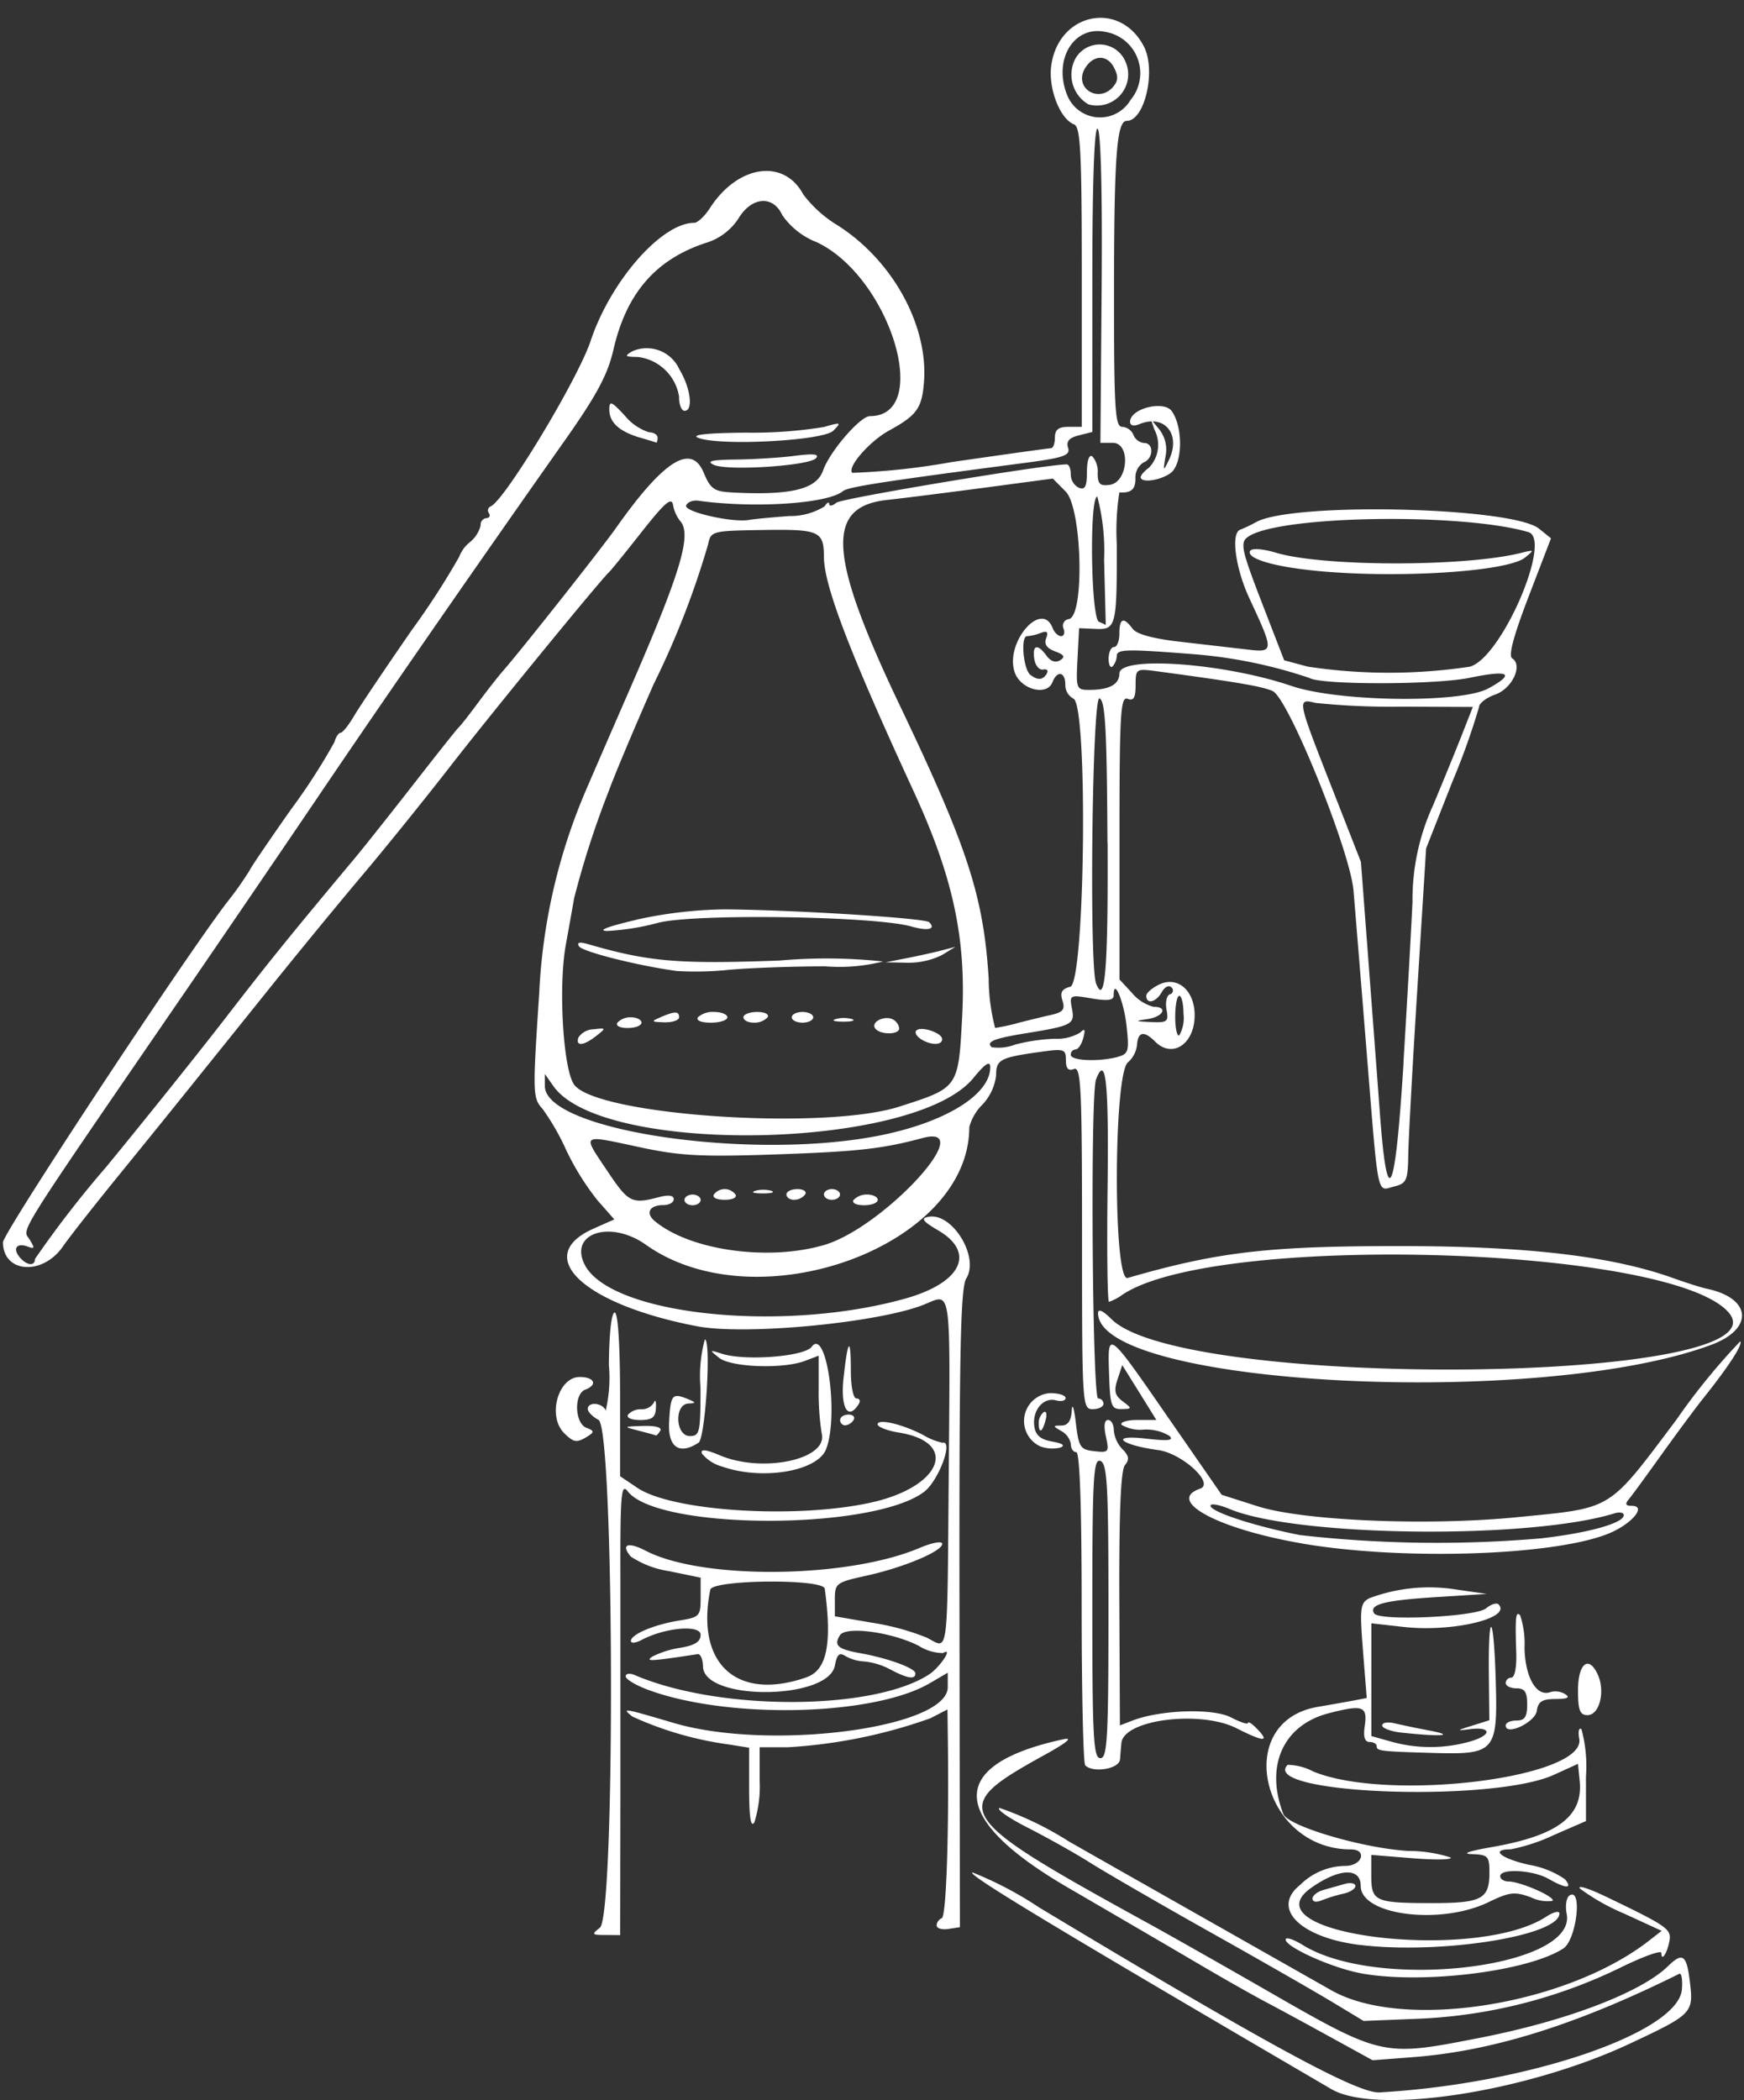 <svg viewBox="0 0 93 111.988" height="111.988" width="93" xmlns:xlink="http://www.w3.org/1999/xlink" xmlns="http://www.w3.org/2000/svg">
  <rect x="0" y="0" width="93" height="111.988" fill="#333333" stroke="none"/>
  <defs>
    <clipPath id="clip-path">
      <path d="M0,274.012H93V386H0Zm0,0" data-name="Path 117" id="Path_117"></path>
    </clipPath>
  </defs>
  <g clip-path="url(#clip-path)" transform="translate(0 -274.012)" data-name="Group 252" id="Group_252">
    <path fill="#fff" d="M70.988,385.4c-14.91-8.715-19.441-11.449-19.133-11.551a19.4,19.4,0,0,1,3.555,1.867c12.07,7.258,16.988,9.93,18.148,9.863,7.871-.441,15.906-3.172,16.129-5.477.047-.527-.016-.906-.145-.844-5.457,2.711-9.926,4.109-14.148,4.438l-2.2.168-2.246-1.234c-1.234-.68-2.789-1.523-3.449-1.871s-2.207-1.223-3.434-1.945-4.418-2.586-7.086-4.137c-6.422-3.727-6.52-6.574-.281-7.926.551-.117.2.176-1.02.848-5.172,2.859-4.961,3.191,5.715,9.055,1.027.566,3.727,2.094,6,3.4,6.336,3.641,6.3,3.633,11.473,2.625,4.637-.9,8.637-2.422,10.078-3.828.789-.77,1-.617,1.172.855.2,1.637.125,1.711-3.187,3.266C81.375,385.574,73.371,386.8,70.988,385.4Zm.145-4.586c-.867-.527-3.828-2.227-6.586-3.773s-5.652-3.227-6.437-3.723-2.27-1.328-3.293-1.848-1.707-.992-1.516-1.059a17.612,17.612,0,0,1,3.719,1.8c1.859,1.059,5.313,3.016,7.672,4.352l6.3,3.57c3.828,2.176,12.527.809,16.965-2.66l.652-.508-2.012-.926a11.357,11.357,0,0,1-2.336-1.32c-.18-.219.43-.031,1.359.414,3.313,1.59,3.523,1.738,3.4,2.391-.129.668-.426,1.1-.426.617,0-.16-1,.2-2.215.8a27.148,27.148,0,0,1-10.664,2.707l-3,.121Zm1.426-1.59c-1.52-.281-4-1.391-4-1.793,0-.152.418-.02.93.3,4.008,2.465,14.629,1.2,14.055-1.672-.086-.437-.016-.875.156-.984.7-.43.363,2.371-.332,2.828C81.484,379.133,75.809,379.828,72.559,379.227Zm-.059-1.508c-3.18-.4-4.727-1.953-3.18-3.191a3.472,3.472,0,0,1,2.453-1.023c.883-.023,1.141-.879.266-.879-4.766,0-6.355-6.828-1.766-7.6.551-.094,1.363-.238,1.809-.32l.8-.152-.2-2.52c-.18-2.285-.148-2.547.336-2.8a9.1,9.1,0,0,1,4.641-.465l1.621.234-2.73.172c-2.75.176-3.566.391-3.273.867.262.422,5.414.191,5.969-.27.262-.219.563-.312.664-.211.734.734-2.484,1.5-5.082,1.2l-1.7-.191v6.012l1.07.3a7.716,7.716,0,0,0,4.16,0c1.215-.34,1.215-.82,0-.664-.7.09-.684.066.133-.187l.93-.293-.027-2.445c-.035-3.559.262-3.293.367.328.113,3.777-.035,3.953-3.273,3.863-2.871-.082-3.074-.105-3.074-.359,0-.125-.172-.227-.379-.227-.258,0-.344-.27-.262-.824.16-1.094-.078-1.184-1.926-.707-2.418.629-3.4,2.8-2.414,5.371.246.645,4.23,1.824,6.656,1.969a7.409,7.409,0,0,1,2.266.348c.113.121-.789.141-2.012.043l-2.219-.18v1.109c0,1.371.2,1.461,3.258,1.461,2.641,0,3.043-.219,3.043-1.633,0-.867-.078-.949-.934-.977-.57-.02-.16-.164,1.074-.379,3.5-.613,4.871-1.645,4.672-3.535l-.09-.9-1.289.586c-3.3,1.5-15.754,1.027-14.191-.535a3.093,3.093,0,0,1,1.371.359c4,1.645,14.574.336,14.176-1.754-.07-.367-.02-.6.117-.512a7.584,7.584,0,0,1,.242,2.527v2.379l-1.734.754a9.716,9.716,0,0,1-2.289.754c-1.105,0-.516.488,1,.828a4.8,4.8,0,0,1,1.9.762c.43.52.055.516-.871-.016-.824-.473-2.578-.57-2.578-.145,0,.156.2.285.438.285.641,0,2.543.84,2.348,1.035a2.023,2.023,0,0,1-1.152-.191c-.867-.316-1.137-.285-2.258.258-2.566,1.242-6.816.7-6.816-.863,0-1-1.152-.953-2.648.105-3.527,2.492,8.781,4,12.543,1.531.383-.25.7-.328.7-.168,0,1.2-6.414,2.2-10.656,1.672ZM31.988,376.8c.836-.633.766-26.633-.07-27.078-.316-.168-.574-.43-.574-.582,0-.406.789-.34.957.082a7.762,7.762,0,0,0,.168-2.434c.012-1.656.137-2.793.309-2.793s.285,1.648.289,4.367v4.363l.93.625c1.844,1.234,8.328,1.66,12.355.8,3.836-.812,4.852-3.23,1.574-3.754-.617-.1-1.125-.3-1.125-.437,0-.32,1.313-.016,2.434.57a3.452,3.452,0,0,0,1.016.41c.613-.152-.2,2.039-.977,2.621-2.75,2.07-14.2,2.047-15.8-.031-.348-.453-.4.133-.391,4.488,0,2.754,0,8.2,0,12.094l-.012,7.082-.785-.008C31.559,377.188,31.535,377.152,31.988,376.8Zm17.961-.129a.434.434,0,0,1,.27-.379c.238-.086.387-4.367.328-9.332l-.023-1.8-.906.469a27.357,27.357,0,0,1-7.609,1.547l-1.5,0,0,1.789a6.433,6.433,0,0,1-.281,2.215c-.191.3-.277-.246-.281-1.773l0-2.207-1.074-.172a18.238,18.238,0,0,1-5.156-1.492c-.574-.469-.535-.465,2.223.348,5.133,1.508,14.6.27,14.6-1.914V363.2l-.934.547c-2.98,1.762-10.715,1.953-15.023.375-.672-.246-1.219-.574-1.219-.727s.223-.184.5-.062c4.5,1.926,12.707,1.9,15.684-.043.59-.391,1.309-1.488.742-1.137a2.452,2.452,0,0,1-1.3-.387c-1.437-.734-3.891-1.062-4.2-.562-.34.547-.117.742,1.086.957,1.48.266,2.938.8,2.938,1.074,0,.344-.41.281-1.324-.2a3.8,3.8,0,0,0-1.395-.434,2.258,2.258,0,0,1-1-.281c-.336-.215-.461-.105-.574.5-.344,1.848-6.984,1.9-7.031.059-.008-.391-.137-.691-.285-.668-2.543.387-2.812.4-2.422.133a4.973,4.973,0,0,1,1.5-.473c.777-.129,1.078-.324,1.078-.691,0-.555-1.91-.387-3.152.277-.312.164-.566.191-.566.051,0-.352,1.242-.875,2.582-1.09,1.086-.176,1.137-.23,1.137-1.234v-1.051l-1.687-.348a5.05,5.05,0,0,1-2.043-.781c-.543-.652-.148-.8.813-.3,3.016,1.559,10.738,1.477,14.582-.152.684-.289,1.219-.387,1.219-.223,0,.4-2.086,1.273-4.082,1.707-1.574.348-1.645.4-1.645,1.258v.9l2.023.348a13.232,13.232,0,0,1,2.887.793c1.172.605,1.078,1.3,1.164-8.82.082-9.965.141-9.551-1.254-8.969-2.355.984-9.57,1.684-12.18,1.18-6.078-1.168-8.8-3.75-5.5-5.207l1.1-.488-.883-1a13.934,13.934,0,0,1-1.68-2.691,12.654,12.654,0,0,0-1.262-2.2c-.531-.586-.535-.8-.18-6.172a31.055,31.055,0,0,1,2.453-10.73c.371-.867,1.406-3.25,2.3-5.3,2.82-6.469,3.418-8.465,2.742-9.172a1.955,1.955,0,0,1-.359-.832c-.078-.437-.437-.125-1.664,1.43-.863,1.1-1.641,2.055-1.727,2.133-.445.4-6.2,7.434-8.43,10.3-1.406,1.813-3.539,4.453-4.734,5.867s-3.422,4.125-4.937,6.012c-4.852,6.043-5.934,7.387-8.191,10.16-1.219,1.5-2.508,3.141-2.863,3.652-1.086,1.555-3.184,1.4-3.184-.238,0-.492,9.438-14.816,11.914-18.086a18.435,18.435,0,0,0,1.25-1.762c0-.062.984-1.512,2.184-3.219a32.439,32.439,0,0,0,2.324-3.6c.078-.277.227-.5.332-.5s.43-.406.723-.906,1.676-2.551,3.066-4.562a41.032,41.032,0,0,0,2.535-3.918,1.794,1.794,0,0,1,.57-.777,1.679,1.679,0,0,0,.574-.9.351.351,0,0,1,.3-.383c.164,0,.23-.117.141-.262a.233.233,0,0,1,.086-.359c.73-.281,4.648-6.758,5.336-8.824,1.066-3.2,3.785-6.3,5.527-6.3.18,0,.555-.352.836-.785,1.48-2.3,3.941-2.664,4.973-.734a6.506,6.506,0,0,0,1.852,1.664c2.914,1.863,4.813,5.313,4.59,8.324-.109,1.422-.371,1.789-1.871,2.613-1.039.57-2.246,1.961-1.953,2.25a37.359,37.359,0,0,0,5.273-.57c2.809-.406,5.2-.742,5.32-.742s.211-.254.211-.57c0-.418.191-.57.719-.57h.715v-7.984c0-6.7-.066-8.008-.414-8.145-.746-.285-1.379-1.91-1.215-3.125.379-2.828,3.66-3.508,4.941-1.027.66,1.281.043,3.965-.91,3.965-.543,0-.68,1.844-.684,9.23,0,6.172.055,7.086.438,7.086a.7.7,0,0,1,.6.43.68.68,0,0,0,.563.43c.535,0,.512.832-.027,1.039a.938.938,0,0,0-.43.852c0,.59-.23.785-.859.742a13.308,13.308,0,0,0-.137,2.75c.012,4.367-.039,4.578-1.109,4.531l-.9-.039-.086,1.645c-.082,1.582-.059,1.645.621,1.645q1.611,0,1.613-.871c0-.965,5.582-.562,9.16.656,2.512.859,9.043.941,10.516.137s1.1-1-1-.566c-1.844.379-7.91.387-8.543.008a25.556,25.556,0,0,0-6.242-1.273c-3.523-.277-4.027-.266-4.031.1a.911.911,0,0,1-.219.551c-.117.117-.215-.066-.215-.406s.129-.621.289-.621.285-.32.285-.715c0-.824.223-.91.7-.266.215.3,1.105.539,2.605.707l3.516.406c1.43.172,1.43.1.121-2.707-.754-1.613-1.008-3.5-.5-3.68a7.7,7.7,0,0,0,.855-.41c1.988-1.078,13.652-.8,15.078.352l.641.516-1.191,3.1c-.8,2.09-1.094,3.168-.879,3.3.586.363,0,1.617-.906,1.93-.477.168-.863.469-.863.672a37.387,37.387,0,0,1-1.41,3.949l-1.41,3.582-.465,7.441c-.258,4.094-.477,8.109-.488,8.922-.02,1.332-.094,1.5-.734,1.66-.957.242-.836.832-1.484-7.156-.316-3.93-.633-7.8-.7-8.605-.18-2.133-3.473-10.266-4.309-10.648-.562-.254-1.914-.484-6.242-1.066-1.039-.137-1.07-.117-1.07.75,0,.676-.105.852-.43.727-.375-.141-.43.793-.43,7.4v7.563l.676.73a2.224,2.224,0,0,0,1.145.73c.781,0,.523.523-.316.652-.711.105-.691.121.176.16s.949-.02.828-.66c-.074-.391.008-.758.18-.82a.209.209,0,0,0,.082-.367c-.133-.141-.359-.031-.516.25-.3.543-.824.672-.824.2,0-.16.324-.437.715-.617.973-.441,1.863.344,1.863,1.652,0,1.531-1.187,2.324-2.105,1.406-.594-.594-.914-.539-.969.172a1.457,1.457,0,0,1-.48.93c-.777.582-.8,11.723-.023,11.5,4.883-1.41,7.555-1.715,14.883-1.7,6.527.016,10.988.551,14.191,1.7.7.25,1.508.508,1.8.57,2.4.5,2.543,2.137.266,2.988-9.148,3.422-32.7,2.211-32.715-1.684,0-.25.258-.137.711.316,3.832,3.832,36.363,3.457,32.887-.383-3.2-3.531-27.379-4.219-32.3-.914a2.642,2.642,0,0,1-.715.379c-.082,0-.117-2.77-.074-6.156.066-5.6-.094-7.07-.617-5.7-.309.8-.2,17.008.113,17.008a.287.287,0,0,1,.285.285c0,.156-.258.285-.574.285-.559,0-.57-.191-.57-9.148,0-8.016-.055-9.133-.43-8.988-.3.117-.43-.023-.43-.469,0-.594-.09-.625-1.359-.445-2.16.3-2.363.414-2.363,1.254a2.746,2.746,0,0,1-.715,1.543,2.624,2.624,0,0,0-.715,1.219c0,6.359-11.32,10.473-17.25,6.266-1.883-1.336-4.1-.621-3.266,1.051,1.344,2.691,10.516,3.672,17.105,1.82,2.984-.836,3.77-2.445,1.77-3.625-.852-.5-.961-.652-.535-.734,1.266-.242,2.73,2.145,2.016,3.285-.309.5-.379,3.879-.363,17.6l.023,16.992-.609.094C50.223,376.918,49.949,376.832,49.949,376.676Zm-6.937-13.23c1.082-.375,1.367-1.777.969-4.719-.074-.543-6-.488-6.105.055C37.082,362.738,39.293,364.742,43.012,363.445Zm-41.148-22.3a56.405,56.405,0,0,1,3.793-4.9c2.086-2.539,4.953-6.117,6.371-7.953,2.3-2.98,3.473-4.43,6.852-8.469.527-.633,1.957-2.434,3.184-4.008s2.3-2.93,2.391-3.008.547-.656,1.012-1.285,1.066-1.4,1.344-1.719c.949-1.078,5.254-6.523,6.066-7.676,2.523-3.57,3.988-4.488,4.645-2.914.363.871.559,1.008,1.488,1.059,3.156.168,4.527-.16,4.879-1.168s1.984-2.9,2.5-2.9c3.344,0,1.078-7.418-2.828-9.27a4,4,0,0,1-1.844-1.445c-.488-1.074-1.629-.992-2.336.172a3.159,3.159,0,0,1-1.785,1.32c-2.648.887-4.2,2.684-4.887,5.691-.3,1.309-.891,2.41-2.5,4.7-4.84,6.867-9.781,14-13.27,19.16-1.543,2.281-4.527,6.66-6.629,9.73C.656,340.324,1.191,339.48,1.57,340.09c.293.469.281.531-.078.395-.586-.227-.836.086-.449.555C1.418,341.492,1.863,341.547,1.863,341.141ZM38.07,298.8c-.426-.2-.125-.27,1.18-.285.961-.012,2.379-.1,3.148-.2,1-.129,1.316-.09,1.109.133C43.129,298.852,38.8,299.133,38.07,298.8Zm-3.953-1.457c-1.1-.328-1.625-.812-1.625-1.492,0-.492.109-.449.828.324a2.772,2.772,0,0,0,1.289.887c.25,0,.457.129.457.285s-.031.277-.07.262S34.563,297.473,34.117,297.34Zm3.1.008c-.375-.16.531-.254,2.578-.27a23.828,23.828,0,0,0,4.137-.3c.922-.266.953-.254.5.2C43.887,297.52,38.277,297.809,37.215,297.348Zm-1-2.16a2.529,2.529,0,0,0-2.2-2.145c-.7-.008-.738-.047-.281-.312a1.906,1.906,0,0,1,2.492.973c.6.984.754,2.211.277,2.211C36.34,295.914,36.211,295.586,36.211,295.188Zm7.746,45.2c3.164-.941,8.293-6.516,5.238-5.7-2.152.578-3.453.723-7.832.875-4.012.137-5.113.078-7.3-.395-3.125-.668-3.035-.738-1.672,1.293,1.117,1.672,1.3,1.762,2.742,1.379.512-.133.789-.094.789.109,0,.176-.25.316-.555.316-.746,0-.969.43-.453.855C36.8,340.688,40.984,341.273,43.957,340.391Zm-7.461-2.4c0-.156.2-.285.43-.285s.43.129.43.285-.191.285-.43.285S36.5,338.145,36.5,337.988Zm9.02,0a.949.949,0,0,1,.73-.285c.3,0,.555.129.555.285s-.328.285-.73.285C45.652,338.273,45.414,338.152,45.516,337.988ZM38.07,337.7a.721.721,0,0,1,1.148,0c.1.164-.148.285-.574.285S37.973,337.867,38.07,337.7Zm3.867,0c0-.156.262-.285.586-.285s.512.129.414.285a.762.762,0,0,1-.59.285C42.121,337.988,41.938,337.859,41.938,337.7Zm2,0c0-.156.191-.285.426-.285s.43.129.43.285-.191.285-.43.285S43.941,337.859,43.941,337.7Zm-3.645-.2a1.667,1.667,0,0,1,.859.012c.191.078-.035.137-.508.133S40.016,337.578,40.3,337.5Zm34.547-6.812c.191-3.148.41-7.016.484-8.59a12.036,12.036,0,0,1,1.1-5.152c.527-1.258,1.219-2.953,1.539-3.766l.578-1.473-3.824-.016a38.923,38.923,0,0,1-4.566-.2c-.992-.25-.98-.2.844,4.449l1.578,4.027L73,325.617c.234,3.105.5,6.613.586,7.793Q74.18,341.4,74.844,330.691ZM47.09,334.52c3.434-.719,5.742-2.184,5.715-3.625-.008-.34-.281-.16-.9.6-3.133,3.832-19.793,4.148-22.4.422l-.449-.637v.641C29.055,334.328,40.277,335.949,47.09,334.52Zm.855-1.5c3.18-1.016,3.16-.992,3.363-4.8.223-4.184-.492-7.477-2.609-12.062-3.367-7.3-4.754-10.914-4.762-12.43-.008-1.4-.227-1.5-3.234-1.457-2.746.043-2.793.055-2.945.773a45.464,45.464,0,0,1-2.895,7.434c-1,2.27-2.09,4.848-2.406,5.727a48.343,48.343,0,0,0-1.844,5.711c-.07.414-.27,1.527-.441,2.473-.4,2.2-.148,6.555.426,7.43,1.086,1.656,13.289,2.5,17.352,1.2Zm-17.1-3.691a1.017,1.017,0,0,1,.813-.437c.668-.078.676-.066.137.355C31.121,329.781,30.684,329.816,30.844,329.332Zm18.258.082c-.234-.148-.34-.352-.238-.453.25-.25,1.375.125,1.375.461S49.645,329.758,49.1,329.414Zm-2.445-.586c-.215-.352.57-.7.992-.437a.635.635,0,0,1,.3.457C47.945,329.207,46.883,329.191,46.656,328.828Zm-13.734-.285a.949.949,0,0,1,.73-.285c.3,0,.555.129.555.285s-.328.285-.73.285C33.059,328.828,32.82,328.707,32.922,328.543Zm2.289-.285c.781-.336,1-.336,1,0,0,.156-.352.277-.785.266C34.727,328.5,34.7,328.477,35.211,328.258Zm2,0a1.193,1.193,0,0,1,.875-.285c.383,0,.7.129.7.285s-.395.285-.875.285C37.4,328.543,37.109,328.426,37.215,328.258Zm2.43,0c0-.156.332-.285.734-.285s.656.121.555.285a.955.955,0,0,1-.73.285C39.9,328.543,39.645,328.414,39.645,328.258Zm2.578,0c0-.156.258-.285.574-.285s.57.129.57.285-.258.285-.57.285S42.223,328.414,42.223,328.258Zm2.367.086a1.667,1.667,0,0,1,.859.012c.191.078-.035.137-.508.133S44.313,328.418,44.59,328.344Zm-8.52-2.559c-2.09-.285-5.016-1.027-5.191-1.312-.133-.211.027-.25.492-.113,3.242.938,4.789,1.07,10.207.871a28.338,28.338,0,0,1,5.512.051,9.512,9.512,0,0,1-3.078.258c-1.691,0-3.977.082-5.082.18A17.326,17.326,0,0,1,36.07,325.785Zm12.3-.684c.633-.125,1.469-.309,1.863-.414l.715-.187-.715.438a4.042,4.042,0,0,1-1.863.41l-1.145-.023Zm-14.453-2.043a23.066,23.066,0,0,1,4.723-.555c3.707.027,10.691.465,10.91.684.379.375-.062.48-.945.23-1.926-.555-11.566-.7-13.5-.2a13.18,13.18,0,0,1-2.715.438C31.824,323.637,32.387,323.418,33.922,323.059Zm25.684,7.309c.582-.156.621-.3.477-1.641-.141-1.312-.687-2.617-.687-1.648,0,.277-.3.32-1.184.172-1.156-.2-1.18-.184-1.043.539.164.844.023.918-2.508,1.328-1.664.273-2.074.441-1.777.734a2.468,2.468,0,0,0,1.262-.141,9.831,9.831,0,0,1,2.117-.309,2.389,2.389,0,0,0,1.344-.328c.246-.246.289-.176.168.285-.09.34-.273.613-.414.613a.273.273,0,0,0-.254.289C57.105,330.574,58.594,330.637,59.605,330.367Zm3.512-2.27c0-.543-.1-.984-.223-.984s-.219.5-.219,1.121.1,1.059.219.984A1.917,1.917,0,0,0,63.117,328.1Zm-8.871.473c.551-.141,1.363-.34,1.8-.437.648-.145.766-.293.617-.766-.141-.437-.035-.621.414-.738.793-.207.957-15.059.168-15.363a.826.826,0,0,1-.43-.746c0-.687-.437-.773-.684-.133-.293.762-1.691.4-2.012-.516-.551-1.574,1.434-3.895,2.02-2.367.09.238.293.43.449.43s.219-.184.129-.41a.358.358,0,0,1,.289-.5c.848-.172.7-5.926-.172-6.8l-.687-.691-3.6.48c-1.98.262-4.344.563-5.246.66-3.293.363-3.129,2.957.7,10.98,3.613,7.57,4.449,10.145,4.727,14.527a10.626,10.626,0,0,0,.344,2.645A11.165,11.165,0,0,0,54.246,328.57Zm4.816-9.617c-.031-6.055-.117-7.586-.426-7.7-.387-.148-.555,14.227-.18,15.2C58.93,327.688,59.094,325.641,59.063,318.953Zm-3.238-9.023c.1-.16.012-.258-.191-.215s-.418-.211-.473-.562c-.113-.762.172-.836.656-.172.215.3.484.387.723.238.285-.176.215-.293-.273-.473-.441-.164-.594-.391-.473-.7.129-.336.051-.41-.281-.285a2.6,2.6,0,0,1-.738.176c-.355,0-.2,1.793.188,2.07C55.355,310.3,55.609,310.273,55.824,309.93Zm22.586-.375c1.68-.5,4.391-6.785,3.1-7.168-3.508-1.031-13.1-.895-14.891.211-.516.32-.457.621.758,3.762l1.109,2.863,1.254.336A28.93,28.93,0,0,0,78.41,309.555Zm-8.3-5.113c-2.25-.223-3.676-.664-3.434-1.059.094-.148.68-.105,1.379.105,2.527.754,10.117.758,13.094,0,.676-.168.688-.156.184.254C80.4,304.5,74.441,304.875,70.109,304.441Zm-11.23-.512a11.376,11.376,0,0,0-.359-3.437c-.43,0-.344,6.508.09,6.68a2.344,2.344,0,0,1,.359.168C58.969,307.352,58.926,305.816,58.879,303.93Zm-16.832-2.4a3.477,3.477,0,0,0,1.926-.512c.137-.211.246-.27.25-.133s.172.109.383-.066c.285-.234,11.094-2.035,12.285-2.043.121,0,.215.242.215.539a.793.793,0,0,0,.43.707c.332.129.43-.066.43-.844,0-.6.117-.937.285-.832a1.216,1.216,0,0,1,.289.895c0,.582.121.7.645.625.98-.137,1.129-2.238.16-2.238H58.68l.066-8.289c.039-5.129-.043-8.352-.215-8.461s-.281,2.785-.281,8v8.168l-.723.184c-.512.125-.68.32-.57.66.129.41-.219.531-2.355.813-7.562.992-9.387,1.277-9.652,1.5-.8.668-4.711.926-7.7.512-.3-.043-.6.074-.66.258-.117.332,2.457.922,3.348.766C40.168,301.691,41.121,301.6,42.047,301.531Zm18.215-22.148a2.233,2.233,0,0,0-1.34-3.672c-1.687-.336-2.781,1.539-1.992,3.418A1.886,1.886,0,0,0,60.262,279.383Zm-2.215.2a1.836,1.836,0,0,1-.7-2.434,1.489,1.489,0,0,1,2.641.082A1.664,1.664,0,0,1,58.047,279.578Zm1.336-.965c.258-.309.258-.559.016-1.02-.367-.68-1.078-.664-1.52.035C57.215,278.68,58.582,279.578,59.383,278.613ZM69.988,375.25c0-.164.258-.371.57-.461s.832-.234,1.145-.324.574-.039.574.109-.289.336-.645.41a7.777,7.777,0,0,0-1.145.352C70.2,375.457,69.988,375.422,69.988,375.25Zm-12.117-7.109c-.105-.105-.191-3.906-.191-8.445,0-5.312-.1-8.254-.285-8.254-.16,0-.289-.187-.289-.414a.987.987,0,0,0-.5-.707c-.477-.277-.477-.293,0-.3.344,0,.516-.258.547-.8.023-.43.121-.141.215.645.156,1.313.234,1.441.984,1.523.773.09.8.051.621-.785-.125-.559-.082-.879.113-.879.172,0,.309.246.309.551a1.659,1.659,0,0,0,.461,1.008c.348.348.379.555.133.848-.223.27-.316,2.5-.3,7.137l.031,6.742.691-.266c1.5-.57,4.273-.656,5.227-.164.5.262.91.395.91.3s.2.023.43.258c.773.773.457.781-1.031.027-1.949-.988-6.047-.461-6.148.789-.02.2-.051.6-.074.871C59.684,368.332,58.293,368.563,57.871,368.141Zm1.238-8.223c0-6.707-.062-7.867-.43-8.008s-.43.844-.43,7.84c0,6.926.059,8.008.43,8.008S59.109,366.7,59.109,359.918ZM74.781,366.4c-.59-.059-1.074-.234-1.074-.387s.289-.2.645-.117,1.223.27,1.934.4C77.641,366.563,76.828,366.617,74.781,366.4Zm5.512-.387c0-.145.254-.262.57-.262.445,0,.574-.191.574-.859s-.129-.859-.574-.859c-.316,0-.57-.129-.57-.285a.3.3,0,0,1,.3-.285c.184,0,.289-.555.262-1.359-.062-1.871-.027-2.2.207-1.969a4.822,4.822,0,0,1,.234,1.734c.031,1.594.648,2.645,1.387,2.363a1,1,0,0,1,.777.109c.285.184.141.258-.508.262-.715,0-.93.137-1,.629C81.867,365.848,80.293,366.586,80.293,366.016Zm3.855-1.832c-.008-1.469.566-1.949,1.055-.879.41.9.09,2.164-.551,2.16C84.258,365.465,84.152,365.207,84.148,364.184Zm-14.734-7.875c-4.473-.77-7.27-2.277-5.418-2.918.793-.277-.961-1.887-2.242-2.059-2.035-.277-2.625-.84-.641-.609,1.2.137,1.5.1,1.246-.148A2.4,2.4,0,0,0,61,350.238a1.97,1.97,0,0,1-1.191-.254c-.09-.145.293-.258.848-.258h1.008l-.91-1.465-.91-1.461-.254.766c-.2.605-.145.848.277,1.164.512.387.508.4-.066.414-.543.008-.605-.172-.66-1.879-.078-2.363-.117-2.395,3.227,2.441l2.777,4.008,1.918.613c2.43.773,9.035,1.055,13.8.586,5.211-.516,4.828-.281,8.539-5.211a34.54,34.54,0,0,1,3.395-4.168c.152.156-.617,1.344-1.977,3.043-.441.555-1.441,1.906-2.23,3.008s-1.562,2.164-1.727,2.359c-.223.266-.18.359.148.359.855,0-.055,1.035-1.344,1.523C82.637,356.98,74.676,357.215,69.414,356.309Zm12.832-.277c2.5-.289,4.344-.809,4.344-1.23,0-.137-.227-.18-.5-.094-4.535,1.4-16.941,1.262-20.523-.234-.559-.234-1.016-.312-1.016-.176,0,.324,2.281,1.074,4.762,1.566A64.716,64.716,0,0,0,82.246,356.031Zm-43.723-3.816a2.1,2.1,0,0,1-1.094-.7c-.082-.25.2-.223.977.105,2.293.957,5.781.2,5.41-1.184a14.03,14.03,0,0,1-.16-2.355l0-1.781-.734.277c-1.164.445-3.941.344-4.574-.164-.535-.426-.527-.434.156-.215,1.23.395,4.395.148,4.777-.371.789-1.07,1.461,3.66.773,5.453C43.6,352.465,40.66,352.957,38.523,352.215Zm16.93-1.09A1.49,1.49,0,0,1,56,348.293c.453,0,.824.117.824.262s-.234.2-.52.121c-.672-.176-1.27.547-1.148,1.391.066.473.332.7.953.809.563.1.711.211.43.324A1.858,1.858,0,0,1,55.453,351.125ZM35.68,349.852c.078-1.473.16-1.578.961-1.258.488.2.5.234.074.254-.773.031-.7,1.734.07,1.734.531,0,.57-.187.57-2.574a7.5,7.5,0,0,1,.23-2.578c.355,0,.035,5.266-.336,5.508C36.223,351.605,35.613,351.184,35.68,349.852Zm-5.6.57c-.9-.9-.32-2.988.832-2.988.793,0,.973.418.293.676-.609.234-.559,1.789.063,2.031.422.16.434.227.074.453C30.758,350.961,30.6,350.938,30.078,350.422Zm3.988-.125c-.848-.215-.848-.219.23-.254.66-.02,1.02.082.914.254-.1.156-.2.27-.23.254S34.539,350.418,34.066,350.3Zm21.324-.41a.735.735,0,0,1,.258-.574c.145-.09.191.1.109.41C55.586,350.395,55.391,350.477,55.391,349.887Zm-10.59-.16c0-.16.2-.289.445-.289s.367.129.27.289a.621.621,0,0,1-.445.285A.279.279,0,0,1,44.8,349.727Zm-11.309-.289a.927.927,0,0,1,.711-.285.739.739,0,0,0,.668-.359c.074-.2.125-.066.105.289-.023.508-.2.645-.848.645C33.66,349.727,33.391,349.605,33.492,349.438Zm11.488-1.93c.227-2.113.391-2.289.391-.406,0,.848.129,1.477.3,1.477s.223.129.125.289C45.23,349.789,44.813,349.1,44.98,347.508Zm15.848-48.059c0-.1.2-.328.441-.5a1.756,1.756,0,0,0,.289-2.031l-.2-.574.469.574a1.75,1.75,0,0,1,.324,1.43c-.133.8-.121.816.176.2.672-1.375-.227-2.473-1.566-1.922-.309.129-.5.078-.5-.125,0-.707,1.809-1.16,2.227-.562.613.879.574,2.824-.07,3.3C61.852,299.641,60.828,299.781,60.828,299.449Zm0,0" data-name="Path 116" id="Path_116"></path>
  </g>
</svg>
